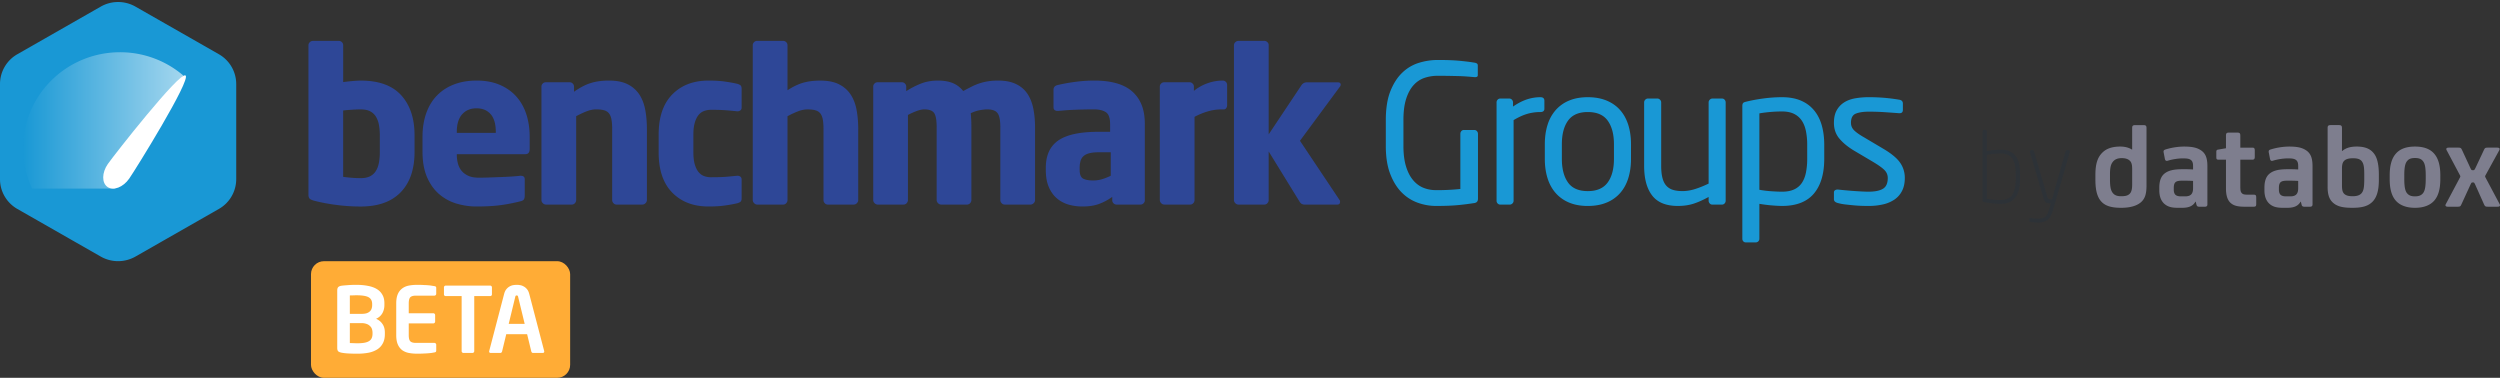 <svg xmlns="http://www.w3.org/2000/svg" width="311" height="47" fill="none"><rect width="100%" height="100%" fill="#333333" stroke="none"/><path fill="#2E4797" d="M51.57 18.894q0 3.24-1.72 5.018-1.72 1.779-4.973 1.779a23 23 0 0 1-3.04-.2 23 23 0 0 1-2.64-.49q-.533-.134-.68-.293-.146-.16-.146-.478V5.618a.5.5 0 0 1 .173-.372.56.56 0 0 1 .387-.16h3.226q.213 0 .374.16a.5.5 0 0 1 .16.372v4.593q.585-.08 1.186-.132.6-.053 1-.053 3.385 0 5.04 1.832 1.652 1.832 1.653 4.965zm-4.32-2.055q0-.688-.107-1.283a3 3 0 0 0-.373-1.033 1.8 1.8 0 0 0-.72-.675q-.454-.238-1.173-.238-.48 0-1.093.04-.614.04-1.094.092V22q.374.054.947.107.573.052 1.24.052.72 0 1.173-.238a1.8 1.8 0 0 0 .72-.675q.267-.436.373-1.032.107-.596.107-1.31zm18.64 1.707q0 .636-.56.637h-8.505v.052q0 .553.133 1.08.134.525.453.92.321.395.84.632.52.236 1.32.236.64 0 1.36-.027l1.427-.053q.705-.026 1.32-.066.612-.039 1.013-.093h.08q.507 0 .506.426v2.033q0 .321-.106.482-.107.16-.454.24-1.28.322-2.506.482-1.227.16-2.96.16-1.2 0-2.4-.344-1.2-.345-2.16-1.142t-1.546-2.111-.586-3.226v-1.859q0-1.592.453-2.893t1.32-2.204a5.85 5.85 0 0 1 2.12-1.394q1.252-.49 2.853-.491 1.627 0 2.866.53 1.24.532 2.066 1.461.827.93 1.24 2.204t.414 2.787v1.54Zm-4.212-2.124q0-1.487-.64-2.218t-1.76-.73q-1.121 0-1.786.744-.667.743-.667 2.204v.106h4.853zm18.623 8.854a.54.54 0 0 1-.387.173h-3.226a.5.5 0 0 1-.374-.172.55.55 0 0 1-.16-.385v-8.821a7 7 0 0 0-.08-1.166q-.08-.475-.292-.768a1.14 1.14 0 0 0-.6-.41q-.388-.12-1-.12-.588 0-1.2.239-.614.237-1.307.608v10.438a.55.55 0 0 1-.16.385.5.5 0 0 1-.373.172h-3.227a.53.53 0 0 1-.386-.173.53.53 0 0 1-.173-.385V10.766a.5.5 0 0 1 .16-.372.51.51 0 0 1 .373-.159h2.986a.5.5 0 0 1 .374.161q.16.16.16.374v.644q1.092-.776 2.08-1.083.986-.308 2.266-.308 1.44 0 2.36.477a3.7 3.7 0 0 1 1.44 1.288q.519.81.72 1.912t.2 2.35v8.841a.53.53 0 0 1-.174.385m11.822-.186q-.133.12-.426.2a18 18 0 0 1-1.453.265q-.894.133-2.094.133-2.826 0-4.52-1.726t-1.692-4.992v-2.23q-.001-3.266 1.693-4.991 1.692-1.726 4.52-1.726 1.2 0 2.093.132.892.134 1.453.266.293.08.426.199.135.12.134.412v2.363q0 .212-.147.331a.55.55 0 0 1-.36.12h-.053a52 52 0 0 0-1.427-.133 25 25 0 0 0-1.826-.053 2.5 2.5 0 0 0-.854.146 1.6 1.6 0 0 0-.693.505q-.293.358-.467.956-.173.597-.173 1.473v2.23q0 .877.173 1.474.174.597.467.956.293.358.693.504t.854.146q1.146 0 1.826-.053t1.427-.133h.053a.55.55 0 0 1 .36.12q.146.12.147.331v2.363q0 .294-.134.412m14.467.189a.54.54 0 0 1-.387.172h-3.227a.5.5 0 0 1-.373-.172.55.55 0 0 1-.159-.384v-8.822q0-.687-.081-1.165-.08-.477-.293-.768a1.13 1.13 0 0 0-.6-.41q-.387-.12-1-.12-.586 0-1.2.239-.612.237-1.306.608v10.438q0 .212-.16.384a.5.5 0 0 1-.374.172h-3.226a.53.53 0 0 1-.386-.172.53.53 0 0 1-.174-.385V5.618a.5.5 0 0 1 .16-.372.51.51 0 0 1 .373-.16h3.253q.214.001.374.16a.5.5 0 0 1 .16.373v5.61q1.013-.668 1.946-.936.933-.267 2.134-.267 1.439 0 2.359.477a3.7 3.7 0 0 1 1.44 1.288q.52.81.72 1.912t.2 2.35v8.841q0 .213-.173.385m21.997-.003a.54.54 0 0 1-.387.173h-3.226a.5.5 0 0 1-.373-.174.55.55 0 0 1-.16-.385v-9.074q0-1.277-.347-1.743t-1.28-.466q-.347 0-.893.093a4.5 4.5 0 0 0-1.16.386q.08.798.08 1.73v9.074q0 .212-.16.386a.5.5 0 0 1-.373.173h-3.227a.54.54 0 0 1-.387-.174.54.54 0 0 1-.173-.385v-9.074q0-1.277-.306-1.743-.307-.465-1.24-.466-.373 0-.894.186a9 9 0 0 0-1.133.506V24.89q0 .213-.16.386a.5.5 0 0 1-.373.173h-3.226a.54.54 0 0 1-.387-.173.53.53 0 0 1-.173-.385V10.766a.5.5 0 0 1 .16-.372.5.5 0 0 1 .373-.159h3.04q.213 0 .373.158a.5.5 0 0 1 .16.369v.578q.853-.552 1.813-.935.96-.382 2.133-.382 1.067 0 1.827.305.76.306 1.319.996.588-.32 1.094-.571a6.8 6.8 0 0 1 2.066-.65q.547-.08 1.187-.08 1.306 0 2.2.424a3.5 3.5 0 0 1 1.413 1.182q.52.757.746 1.832.227 1.076.227 2.377v9.053q0 .213-.173.385m13.829-.358a.5.5 0 0 1-.16.372.51.51 0 0 1-.373.159h-2.986a.51.51 0 0 1-.374-.16.5.5 0 0 1-.16-.372v-.424a6.8 6.8 0 0 1-1.64.876q-.867.32-2.066.319a6.3 6.3 0 0 1-1.693-.226 3.9 3.9 0 0 1-1.453-.757q-.64-.531-1.027-1.407t-.386-2.177v-.24q0-2.335 1.559-3.411 1.56-1.075 5-1.075h1.44v-.956q0-1.141-.533-1.487-.534-.345-1.467-.345a65 65 0 0 0-2.547.053q-.6.027-1.079.066l-.8.067h-.134a.54.54 0 0 1-.346-.106q-.134-.106-.134-.372v-2.15q0-.452.507-.585a22 22 0 0 1 2.013-.372 18 18 0 0 1 2.6-.185q1.44 0 2.6.305 1.16.306 1.959.956a4.3 4.3 0 0 1 1.241 1.673q.44 1.022.439 2.482zm-4.239-5.974h-1.52q-.694 0-1.147.12-.453.118-.719.358-.267.24-.374.61a3 3 0 0 0-.107.85v.239q0 .85.414 1.088.413.24 1.266.24a3.8 3.8 0 0 0 1.16-.173 7 7 0 0 0 1.027-.412zm14.37-5.497a.33.33 0 0 1-.293.16h-.214q-.987 0-1.84.265a9 9 0 0 0-1.599.662v10.358q0 .213-.16.385a.5.5 0 0 1-.374.172h-3.226a.53.53 0 0 1-.386-.173.53.53 0 0 1-.174-.385V10.766q0-.211.16-.372a.51.51 0 0 1 .373-.159h3.174q.212 0 .373.161a.52.52 0 0 1 .159.374v.537a5.6 5.6 0 0 1 1.694-.95 5.7 5.7 0 0 1 1.906-.334q.213 0 .374.16.16.16.16.375v2.541a.6.6 0 0 1-.107.348m14.236-2.917a.42.42 0 0 1-.107.265l-4.96 6.718 4.933 7.381q.054.053.054.212 0 .345-.347.345h-4.026a.9.9 0 0 1-.36-.066q-.147-.066-.307-.306l-3.839-6.239v6.054q0 .213-.161.385a.5.5 0 0 1-.373.172h-3.226a.54.54 0 0 1-.387-.172.53.53 0 0 1-.173-.385V5.618a.5.5 0 0 1 .173-.372.56.56 0 0 1 .387-.16h3.226q.214 0 .373.16a.5.5 0 0 1 .161.372v11.098l4.053-6.08a.83.83 0 0 1 .346-.319.9.9 0 0 1 .347-.079h3.813q.4 0 .4.292"/><path fill="#1998D5" d="M183.428 25.256a33 33 0 0 1-1.988.254q-1.096.11-2.806.11a6.7 6.7 0 0 1-2.253-.396 5.3 5.3 0 0 1-1.999-1.272q-.88-.874-1.434-2.302t-.553-3.491v-3.214q0-2.184.577-3.623.578-1.44 1.494-2.303a5.15 5.15 0 0 1 2.072-1.211 8 8 0 0 1 2.312-.348q1.687 0 2.783.108t1.795.228a.8.8 0 0 1 .289.096q.12.072.12.264v1.2q0 .24-.313.24h-.096a58 58 0 0 0-1.024-.084 22 22 0 0 0-1.024-.049l-1.144-.024q-.615-.01-1.386-.011-.843 0-1.613.25a3.2 3.2 0 0 0-1.362.887q-.59.635-.939 1.7-.35 1.065-.349 2.67v3.21q0 1.484.313 2.526.312 1.042.867 1.712t1.289.97 1.578.3a27 27 0 0 0 3.035-.145v-6.86q0-.192.121-.336a.39.39 0 0 1 .313-.144h1.301q.192 0 .325.144a.48.48 0 0 1 .132.336v8.074q0 .46-.433.534m8.189-11.318q-.844 0-1.627.228-.783.227-1.698.777v10.03a.46.46 0 0 1-.145.336.46.46 0 0 1-.337.143h-1.18a.43.43 0 0 1-.326-.144.48.48 0 0 1-.132-.335V12.739a.48.48 0 0 1 .132-.336.43.43 0 0 1 .326-.144h1.132q.192 0 .325.146a.5.5 0 0 1 .132.341v.511q.916-.63 1.747-.899a5.4 5.4 0 0 1 1.651-.267q.505 0 .505.438v.996q0 .413-.505.413m11.279 5.829q0 1.32-.337 2.399-.337 1.08-1.012 1.847a4.5 4.5 0 0 1-1.686 1.188q-1.012.42-2.337.42t-2.325-.42a4.5 4.5 0 0 1-1.674-1.188q-.675-.767-1.012-1.847t-.337-2.399v-1.823q0-1.319.337-2.399a5 5 0 0 1 1.012-1.847 4.5 4.5 0 0 1 1.674-1.187q.999-.42 2.325-.42 1.325 0 2.337.42 1.011.42 1.686 1.187.675.769 1.012 1.847.337 1.08.337 2.4zm-2.12-1.823q0-1.846-.771-2.926t-2.481-1.08q-1.686 0-2.458 1.068-.77 1.067-.77 2.938v1.823q0 1.848.759 2.927.758 1.08 2.469 1.08 1.686 0 2.469-1.068.783-1.067.783-2.939zm13.765 7.364a.43.43 0 0 1-.325.144h-1.205a.42.42 0 0 1-.325-.147.5.5 0 0 1-.133-.34V24.5q-1.011.56-1.879.839-.867.28-1.951.28-2.193 0-3.192-1.296-1-1.295-1-3.694v-7.892a.46.46 0 0 1 .144-.336.46.46 0 0 1 .338-.144h1.156q.193 0 .337.144a.46.46 0 0 1 .145.335v7.876q0 .91.157 1.52.156.61.482.969a1.8 1.8 0 0 0 .818.515q.494.156 1.193.155.771 0 1.59-.262.819-.264 1.662-.672v-10.1q0-.192.144-.335a.47.47 0 0 1 .338-.144h1.181q.192 0 .325.144a.49.49 0 0 1 .132.336v12.234q0 .192-.132.336m12.395-5.564q0 2.83-1.301 4.353t-3.951 1.523a19 19 0 0 1-2.818-.264V29.7a.44.44 0 0 1-.133.323.44.44 0 0 1-.325.132h-1.229a.4.4 0 0 1-.313-.132.46.46 0 0 1-.12-.323V13.194q0-.24.084-.36t.422-.191a19 19 0 0 1 2.144-.396 17.5 17.5 0 0 1 2.288-.156q1.35 0 2.337.42t1.638 1.2q.65.78.964 1.87.313 1.093.313 2.435zm-2.12-1.728a8.5 8.5 0 0 0-.157-1.703q-.156-.767-.517-1.307a2.46 2.46 0 0 0-.964-.84q-.602-.3-1.494-.3-.771 0-1.541.072-.771.072-1.277.168v9.5q.602.12 1.421.18t1.397.06q.892 0 1.494-.277.601-.274.964-.803.36-.528.517-1.295a8.6 8.6 0 0 0 .157-1.727zm12.142 4.126q0 .912-.326 1.571-.324.66-.915 1.08a4.1 4.1 0 0 1-1.421.623 7.8 7.8 0 0 1-1.843.204q-.338 0-.807-.012a15 15 0 0 1-.988-.06 54 54 0 0 1-1.048-.108 6 6 0 0 1-.963-.18q-.507-.12-.506-.48v-.839q0-.168.12-.264a.5.5 0 0 1 .313-.095h.097a50 50 0 0 0 2.987.24q.458.023.795.023 1.18 0 1.782-.36t.603-1.343q0-.551-.386-.96-.386-.407-1.421-1.03l-2.433-1.44q-1.108-.672-1.783-1.476t-.674-1.954q0-.936.337-1.548.338-.61.915-.983.579-.372 1.374-.516a9.7 9.7 0 0 1 1.734-.144 22.3 22.3 0 0 1 3.758.312q.458.072.458.48v.791q0 .409-.41.408h-.072q-.627-.048-1.674-.12a30 30 0 0 0-2.06-.072q-1.013 0-1.626.24-.615.24-.614 1.152 0 .55.409.947t1.253.876l2.385 1.415q1.493.887 2.071 1.727a3.26 3.26 0 0 1 .579 1.895m-207.572.15V10.447a4.27 4.27 0 0 0-2.16-3.702L16.854.823a4.36 4.36 0 0 0-4.322 0L2.161 6.745A4.27 4.27 0 0 0 0 10.447v11.845c0 1.527.824 2.938 2.16 3.702l10.372 5.922a4.36 4.36 0 0 0 4.322 0l10.372-5.922a4.27 4.27 0 0 0 2.16-3.702"/><path fill="url(#a)" d="M22.81 9.4a12.1 12.1 0 0 0-7.874-2.902c-6.665 0-12.069 5.344-12.069 11.937 0 1.798.414 3.497 1.134 5.026h10.3l8.51-14.06Z" opacity=".6"/><path fill="#fff" d="M16.075 22.218c-.754 1.079-1.96 1.546-2.695 1.044-.734-.503-.718-1.784.036-2.863s8.931-11.515 9.665-11.012c.735.502-6.252 11.753-7.006 12.831"/><path fill="#7E7E8E" d="M267.026 23.06c0 1.08-.194 1.65-.675 2.085-.494.435-1.304.705-2.474.705-1.155 0-1.845-.21-2.325-.63-.614-.54-.884-1.454-.884-2.85v-.614c0-1.38.27-2.175.855-2.76.524-.525 1.245-.765 2.264-.765.57 0 1.08.15 1.425.375h.029v-2.669c0-.3.09-.375.42-.375h.946c.329 0 .419.075.419.375zm-1.785-2.054c0-.6-.119-.855-.299-1.02-.21-.195-.51-.314-1.005-.314-.525 0-.855.164-1.08.434-.315.375-.375.855-.375 1.695v.465c0 .96.09 1.424.361 1.755.224.27.524.39 1.034.39.585 0 .87-.106 1.08-.33.209-.226.284-.6.284-1.11zm7.875 4.08c-.285.495-.75.765-1.65.765h-.554c-.78 0-1.245-.135-1.65-.48-.435-.375-.645-.96-.645-1.68v-.344c0-.81.195-1.38.63-1.74.465-.39 1.17-.555 2.19-.555h.54c.27 0 .584.015.84.03v-.405c0-.39-.076-.615-.256-.765-.209-.165-.494-.21-1.034-.21-.541 0-1.245.105-1.844.286-.241.074-.331-.03-.376-.24l-.135-.706c-.059-.254-.03-.374.225-.45a8.1 8.1 0 0 1 2.265-.36c1.064 0 1.649.136 2.159.48.54.375.78.916.78 1.98v4.74c0 .195-.105.284-.315.284h-.689c-.226 0-.316-.075-.361-.27l-.09-.36zm-.299-2.58a16 16 0 0 0-.87-.029h-.525c-.345 0-.63.045-.78.18-.166.135-.225.39-.225.735v.18c0 .33.075.54.225.675.119.105.33.18.66.18h.54c.69 0 .975-.315.975-1.005v-.915Zm5.878-4.14h1.485c.254 0 .314.09.314.39v.735c0 .255-.06.375-.314.375h-1.485v3.27c0 .54.03.719.18.884.134.15.3.195.705.195h.734c.316 0 .36.09.36.39v.735c0 .285-.029.375-.36.375h-1.08c-.869 0-1.379-.135-1.754-.48-.389-.36-.569-.945-.569-1.8v-3.57h-.9c-.225 0-.3-.059-.3-.284v-.66c0-.24.059-.284.24-.315l.96-.165v-1.575c0-.299.089-.374.42-.374h.944c.33 0 .42.075.42.374zm7.5 6.72c-.286.495-.75.765-1.65.765h-.555c-.78 0-1.245-.135-1.65-.48-.434-.375-.645-.96-.645-1.68v-.344c0-.81.195-1.38.631-1.74.464-.39 1.169-.555 2.188-.555h.541c.269 0 .584.015.839.03v-.405c0-.39-.074-.615-.255-.765-.21-.165-.494-.21-1.034-.21s-1.246.105-1.845.286c-.24.074-.329-.03-.375-.24l-.135-.706c-.06-.254-.03-.374.225-.45a8.1 8.1 0 0 1 2.265-.36c1.064 0 1.649.136 2.159.48.54.375.78.916.78 1.98v4.74c0 .195-.105.284-.315.284h-.69c-.225 0-.315-.075-.359-.27l-.091-.36zm-.301-2.58a16 16 0 0 0-.869-.029h-.525c-.346 0-.63.045-.78.18-.165.135-.225.39-.225.735v.18c0 .33.075.54.225.675.12.105.33.18.659.18h.54c.69 0 .975-.315.975-1.005v-.915Zm5.446-3.719h.029c.42-.36.99-.556 1.799-.556.931 0 1.606.225 2.07.766.495.554.691 1.484.691 2.759v.63c0 1.304-.256 2.174-.796 2.714-.554.555-1.319.75-2.474.75-.96 0-1.635-.09-2.175-.435-.584-.39-.929-.93-.929-2.175v-7.303c0-.3.09-.375.42-.375h.944c.33 0 .421.075.421.375zm2.774 3.028c0-.87-.03-1.364-.285-1.724-.211-.3-.585-.405-1.11-.405-.495 0-.84.09-1.05.27-.195.165-.329.405-.329 1.005v2.024c0 .6.059.84.209 1.05.21.255.525.375 1.125.375.555 0 .915-.134 1.125-.405.225-.284.315-.675.315-1.725zm8.697-2.698c.555.63.765 1.575.765 2.7v.45c0 1.155-.21 2.07-.765 2.7-.495.554-1.275.884-2.385.884s-1.889-.33-2.384-.884c-.555-.63-.765-1.545-.765-2.7v-.45c0-1.125.21-2.07.765-2.7.495-.57 1.259-.885 2.384-.885s1.89.315 2.385.885m-1.38 4.905c.255-.33.33-.915.33-1.83v-.315c0-.915-.075-1.485-.33-1.815-.21-.27-.465-.405-1.005-.405s-.794.135-1.004.405c-.255.33-.33.9-.33 1.815v.315c0 .915.075 1.5.33 1.83.21.255.465.404 1.004.404.54 0 .795-.15 1.005-.404m9.52 1.362c.089.165.074.33-.256.33h-1.199c-.315 0-.361-.045-.48-.285l-1.08-2.415c-.104-.224-.15-.315-.225-.315h-.179c-.076 0-.136.12-.226.315l-1.109 2.415c-.106.24-.165.285-.481.285h-1.199c-.329 0-.345-.165-.255-.33l1.754-3.3c.061-.104.061-.18 0-.284l-1.649-3.105c-.09-.164-.075-.33.255-.33h1.169c.316 0 .361.045.481.285l1.034 2.234c.09.18.135.285.226.285h.179c.09 0 .15-.104.241-.285l1.049-2.234c.12-.24.165-.285.479-.285h1.171c.33 0 .345.166.254.33l-1.709 3.105c-.061.105-.061.18 0 .284z"/><path fill="#2D3237" d="M251.294 22.372q0 .665-.135 1.212-.135.549-.431.948a1.96 1.96 0 0 1-.751.616q-.455.215-1.095.215a8.5 8.5 0 0 1-1.096-.074 12 12 0 0 1-.972-.16q-.11-.023-.148-.074-.037-.048-.037-.16v-8.518q0-.099.055-.166a.19.19 0 0 1 .154-.068h.123q.099 0 .154.068.056.067.056.166v2.425q.184-.038.406-.074a10 10 0 0 1 .905-.099q.215-.012.4-.012 2.412 0 2.412 2.942zm-.541-.813q0-1.23-.425-1.846-.424-.615-1.446-.616-.185 0-.407.013-.22.012-.455.03a8 8 0 0 0-.849.117v5.466a10.3 10.3 0 0 0 1.711.16q1.033 0 1.452-.659.419-.658.419-1.852zm4.688 4.42a5 5 0 0 1-.314.824 1.6 1.6 0 0 1-.4.53 1.36 1.36 0 0 1-.542.277 3 3 0 0 1-.738.08q-.21 0-.4-.025l-.363-.05a2 2 0 0 1-.179-.048q-.067-.025-.067-.124v-.135q0-.11.055-.154.055-.043.203-.018.135.024.394.049.258.024.406.025.332 0 .56-.062a.96.96 0 0 0 .394-.21 1.2 1.2 0 0 0 .283-.405q.117-.259.228-.665l.16-.579h-.172q-.284 0-.45-.123t-.301-.566l-1.662-5.626q-.037-.123.006-.209t.191-.086h.111q.097 0 .135.055a.7.7 0 0 1 .062.117l1.661 5.663q.062.197.136.233a.3.3 0 0 0 .148.038h.283l1.686-5.946a.5.5 0 0 1 .062-.111q.036-.05.16-.05h.111q.148 0 .178.093a.36.36 0 0 1-.006.216z"/><rect width="32.239" height="14.508" x="38.688" y="32.492" fill="#FFAC36" rx="1.612"/><path fill="#fff" d="M47.876 41.562q0 .677-.249 1.14-.237.462-.688.756a3.2 3.2 0 0 1-1.072.417 7.4 7.4 0 0 1-1.422.124q-.687 0-1.196-.033a6 6 0 0 1-.756-.09q-.282-.057-.417-.17-.124-.125-.124-.44v-7.109q0-.305.113-.428.123-.135.395-.181.225-.034.722-.068.495-.045 1.162-.045.767 0 1.4.124.642.113 1.105.384.462.27.71.71.26.43.26 1.073v.225q0 .565-.26 1.027a1.6 1.6 0 0 1-.778.677q.519.226.801.655.294.417.294 1.06zm-1.58-3.746q0-.587-.44-.835-.429-.248-1.512-.248-.203 0-.429.011a7 7 0 0 0-.395.011v2.29h1.433q.396 0 .655-.078.26-.09.406-.237a.75.75 0 0 0 .214-.338q.068-.204.068-.418zm.045 3.577q0-.238-.068-.451a.85.85 0 0 0-.237-.373 1.1 1.1 0 0 0-.428-.27 1.8 1.8 0 0 0-.655-.102H43.52v2.482q.203 0 .474.011.27.012.451.012.542 0 .903-.068.36-.068.576-.214a.8.8 0 0 0 .316-.361q.1-.226.101-.52zm7.926 2.212q0 .123-.057.169-.045.044-.169.068a7 7 0 0 0-.305.056 10 10 0 0 1-.993.079q-.337.022-.846.022-.552 0-1.027-.09a2.1 2.1 0 0 1-.823-.338 1.76 1.76 0 0 1-.553-.711q-.203-.451-.203-1.174v-3.938q0-.721.203-1.173a1.7 1.7 0 0 1 .553-.7q.35-.26.823-.35.475-.09 1.027-.09.508 0 .846.023.35.011.587.034.249.022.406.056.17.023.305.045.125.023.17.068.056.044.056.17v.721q0 .09-.068.158a.22.22 0 0 1-.158.068h-2.302q-.495 0-.7.203-.19.203-.191.767v1.219h3.058q.09 0 .157.068a.22.22 0 0 1 .068.158v.812q0 .09-.068.158a.22.22 0 0 1-.157.068h-3.058v1.455q0 .564.191.768.204.203.7.203h2.302q.09 0 .158.067a.22.22 0 0 1 .068.158zm6.93-6.974q0 .09-.068.147a.24.24 0 0 1-.158.056h-1.975v6.85q0 .09-.067.158a.22.22 0 0 1-.158.067h-1.117a.22.22 0 0 1-.158-.067.22.22 0 0 1-.068-.158v-6.85h-1.975a.24.24 0 0 1-.158-.056.18.18 0 0 1-.067-.147v-.891q0-.09.067-.147a.22.22 0 0 1 .158-.068h5.518q.09 0 .158.068a.18.18 0 0 1 .068.147zm6.51 7.086q0 .09-.057.147a.23.23 0 0 1-.147.045h-1.196a.19.19 0 0 1-.135-.056.3.3 0 0 1-.08-.136l-.518-2.143h-2.596l-.519 2.143a.3.3 0 0 1-.079.136.19.19 0 0 1-.135.056H61.05a.23.23 0 0 1-.147-.045.2.2 0 0 1-.056-.147v-.022a.05.05 0 0 0 .011-.034l1.85-7.075q.102-.395.294-.62a1.4 1.4 0 0 1 .406-.339q.225-.124.452-.158.237-.034.417-.034c.18 0 .256.011.406.034q.237.034.452.158.226.113.417.338.192.226.294.621l1.85 7.075v.034a.03.03 0 0 1 .011.022m-3.25-6.781q-.022-.102-.057-.136-.034-.045-.124-.045c-.09 0-.101.015-.124.045q-.034.034-.056.136l-.813 3.351h1.986z"/><defs><linearGradient id="a" x1="22.81" x2="2.867" y1="14.979" y2="14.979" gradientUnits="userSpaceOnUse"><stop stop-color="#fff"/><stop offset="1" stop-color="#1998D5"/></linearGradient></defs></svg>